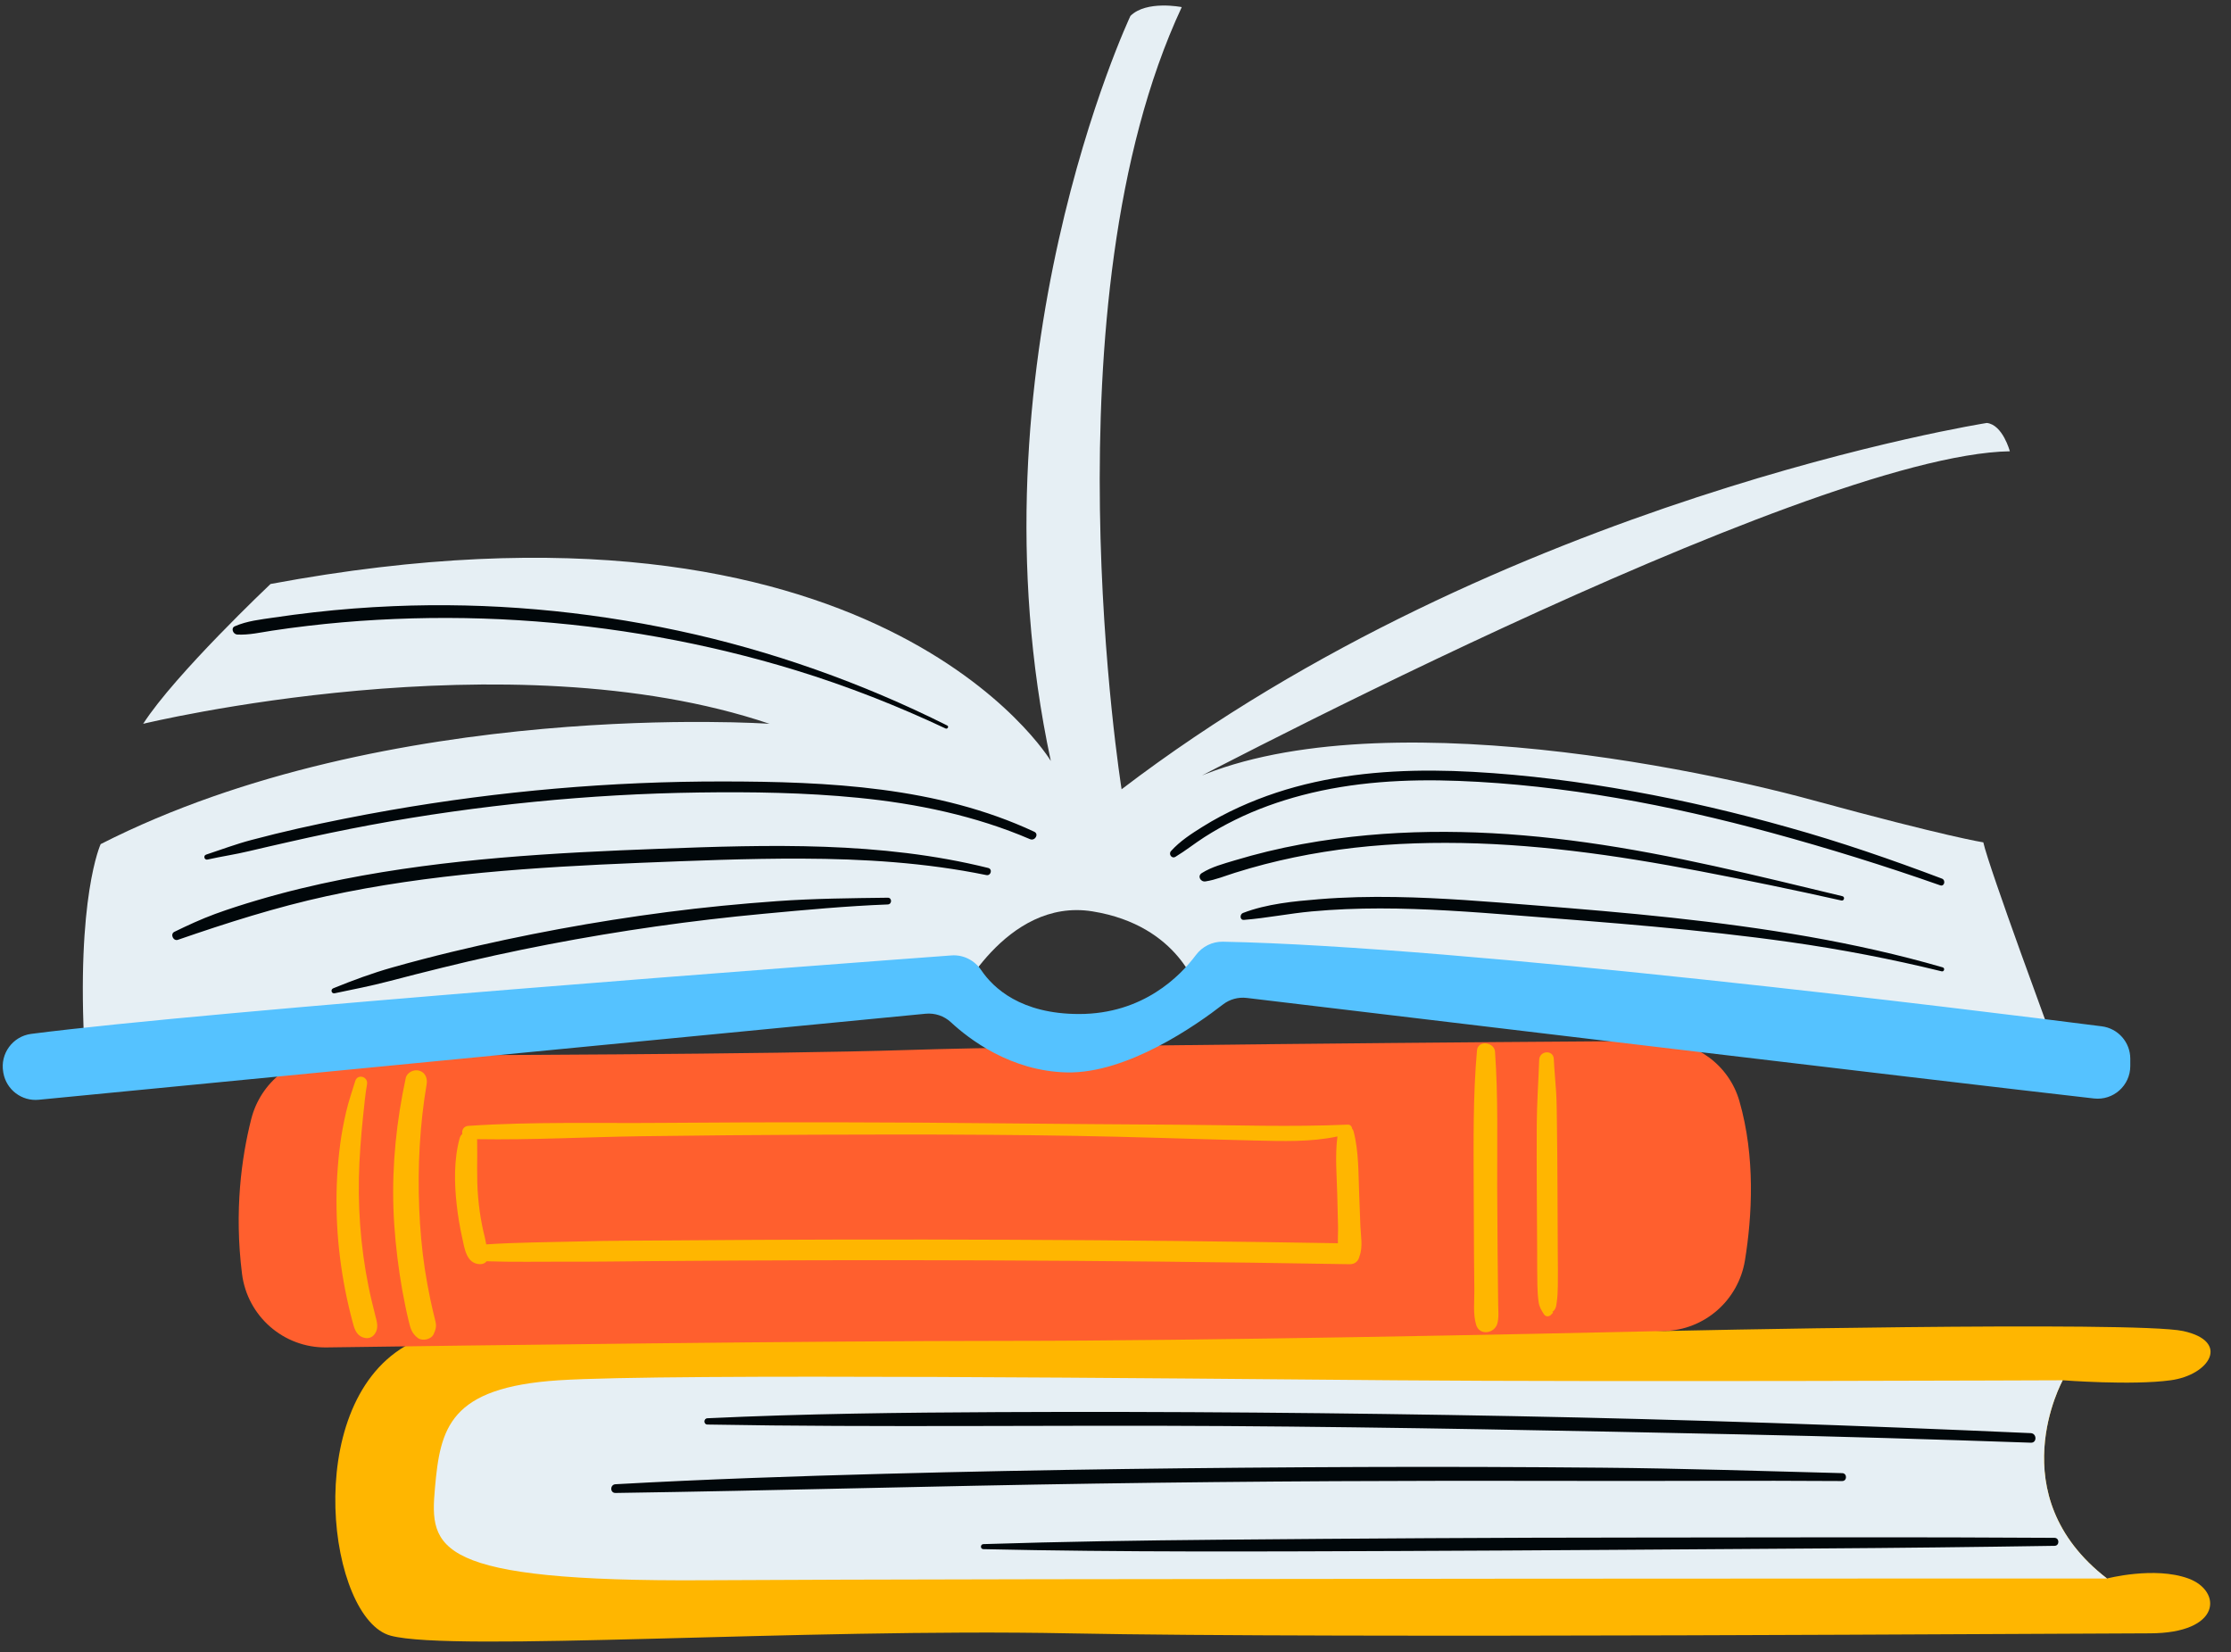 <?xml version="1.0" encoding="UTF-8" standalone="no"?><svg xmlns="http://www.w3.org/2000/svg" xmlns:xlink="http://www.w3.org/1999/xlink" fill="#000000" height="357.6" preserveAspectRatio="xMidYMid meet" version="1" viewBox="-0.6 -1.2 482.9 357.6" width="482.9" zoomAndPan="magnify"><rect x="-0.6" y="-1.2" width="482.9" height="357.6" fill="#333333" stroke="none"/><g id="change1_1"><path d="M464.65,352.3c-15.7,0-176.14,1.15-233.99,0c-57.84-1.15-133.29,4.09-146.69,0.51 c-13.41-3.57-19.53-49.28,3.06-62.62c22.6-13.34,272.53-3.32,272.53-3.32s102.02-2.23,112.36,0c10.34,2.24,5.75,9.52-2.68,10.66 c-8.42,1.15-23.36,0-23.36,0s-13.79,24.9,9.58,42.9c0,0,10.28-2.68,17.61,0S480.35,352.3,464.65,352.3z" fill="#ffb600"/></g><g id="change2_1"><path d="M71.36,227.26c28.03-0.05,95.14-0.26,124.44-1.21c30.84-1.01,128.63-1.74,162.54-1.97 c8.09-0.05,15.31,5.23,17.55,13.01c3.5,12.15,2.75,24.93,1.21,34.46c-1.41,8.67-8.75,15.13-17.54,15.32 c-29.69,0.67-99.89,2.13-141.93,2.13c-42.03,0-116.08,0.98-147.56,1.42c-9.27,0.13-17.14-6.75-18.29-15.95 c-1.7-13.61-0.1-25.17,1.99-33.44C55.8,232.95,63.03,227.27,71.36,227.26z" fill="#ff5f2e"/></g><g id="change3_1"><path d="M258.63,213.28c0,0-3.83-14.17-22.74-17.23c-18.91-3.06-29.72,19.91-29.72,19.91L17.74,226.68 c-1.91-33.7,3.45-45.19,3.45-45.19c62.43-31.79,144.77-26.04,144.77-26.04c-56.68-19.15-135.57,0-135.57,0 c6.89-10.72,27.57-30.26,27.57-30.26c131.36-24.51,168.89,38.3,168.89,38.3C208.46,77.7,244.08,2.25,244.08,2.25 c3.45-3.45,11.11-1.91,11.11-1.91c-29.87,63.96-13.02,169.28-13.02,169.28c82.34-62.81,187.28-79.28,187.28-79.28 c3.45,0.38,4.98,6.13,4.98,6.13c-44.81,0.77-184.98,75.45-184.98,75.45c34.85-23.36,112.6-8.04,142.09,0 c29.49,8.04,37.15,9.19,37.15,9.19c1.15,5.36,15.32,43.66,15.32,43.66C397.65,212.89,258.63,213.28,258.63,213.28z M445.88,297.53 c0,0-98.42,0.39-144.76,0c-46.34-0.38-157.03-1.53-180.77,0c-23.75,1.54-25.66,10.34-26.81,23.37c-1.15,13.02-0.38,20.29,58.6,19.91 c58.98-0.38,303.32-0.38,303.32-0.38C432.09,322.43,445.88,297.53,445.88,297.53z" fill="#e6eff4"/></g><g id="change4_1"><path d="M460.5,227.93v1.58c0,4.23-3.67,7.51-7.87,7.03c-34.41-3.91-162.29-19.23-183.38-21.76 c-1.84-0.22-3.69,0.29-5.16,1.43c-5.56,4.32-20.65,14.99-33.8,14.69c-12.14-0.28-21.15-7.22-25.06-10.85 c-1.48-1.38-3.47-2.04-5.48-1.85c-25.04,2.4-161.28,15.64-191.97,18.62c-3.67,0.36-7-2.17-7.65-5.8c-0.01-0.06-0.02-0.13-0.03-0.19 c-0.71-3.98,2.05-7.75,6.06-8.27c38.93-5.02,172.57-15.01,199.19-16.98c2.57-0.19,4.99,1.05,6.44,3.19 c2.61,3.86,8.58,9.49,21.18,9.49c13.85,0,21.89-8.21,25.28-12.76c1.38-1.85,3.55-2.93,5.85-2.89 c51.89,1.01,162.88,14.82,190.21,18.31C457.85,221.36,460.5,224.37,460.5,227.93z" fill="#55c2ff"/></g><g id="change1_2"><path d="M93.72,285.1c0.16,0.96-0.07,1.58-0.46,2.45c-0.51,1.15-2.44,1.57-3.42,0.83c-1.34-1.01-1.62-2.16-1.99-3.72 c-0.26-1.07-0.5-2.14-0.72-3.22c-0.48-2.31-0.9-4.63-1.24-6.96c-0.69-4.69-1.17-9.41-1.33-14.14c-0.32-9.53,0.66-18.9,2.66-28.21 c0.27-1.25,1.76-1.94,2.92-1.61c1.32,0.38,1.82,1.67,1.61,2.92c-1.5,8.81-1.97,17.95-1.61,26.87c0.18,4.41,0.55,8.81,1.22,13.18 c0.34,2.19,0.73,4.37,1.19,6.54c0.24,1.16,0.51,2.32,0.79,3.47C93.46,284.01,93.62,284.55,93.72,285.1z M79.85,280.34 c-0.5-2.11-0.92-4.24-1.29-6.38c-0.75-4.43-1.21-8.93-1.4-13.42c-0.19-4.48-0.09-8.99,0.24-13.46c0.17-2.23,0.34-4.46,0.59-6.68 c0.26-2.3,0.44-4.65,0.85-6.93c0.3-1.66-2.05-2.35-2.55-0.7c-0.68,2.23-1.44,4.39-1.97,6.67c-0.53,2.3-0.97,4.6-1.28,6.94 c-0.62,4.69-0.88,9.4-0.79,14.14c0.08,4.72,0.51,9.41,1.26,14.07c0.37,2.29,0.81,4.57,1.34,6.83c0.26,1.13,0.54,2.26,0.84,3.38 c0.35,1.29,0.69,2.76,2.03,3.36c1.07,0.47,2.15,0.31,2.84-0.71c0.85-1.26,0.42-2.6,0.07-3.95C80.37,282.44,80.1,281.39,79.85,280.34 z M293.65,270.7c-0.18,0.93-0.88,1.73-2.12,1.71c-13.79-0.24-27.59-0.43-41.39-0.57c-24.44-0.25-48.88-0.34-73.32-0.29 c-12.14,0.02-24.28,0.09-36.42,0.19c-6.15,0.05-12.31,0.15-18.46,0.12c-5.72-0.02-11.48,0.12-17.2-0.09 c-0.32,0.39-0.81,0.65-1.44,0.63c-2.98-0.08-3.34-3.43-3.86-5.73c-0.52-2.33-0.91-4.69-1.18-7.06c-0.53-4.73-0.63-9.84,0.63-14.46 c0.11-0.4,0.32-0.71,0.58-0.94c-0.17-0.77,0.26-1.67,1.3-1.74c13.92-0.94,27.95-0.53,41.89-0.65c24.85-0.2,49.71-0.16,74.56,0.11 c12.38,0.13,24.75,0.21,37.13,0.29c12.27,0.08,24.5,0.52,36.76-0.02c0.58-0.03,0.92,0.42,0.97,0.89c0.13,0.16,0.24,0.35,0.3,0.57 c1.16,4.38,1.03,9.21,1.22,13.71c0.1,2.29,0.18,4.58,0.26,6.87C293.95,266.24,294.43,268.77,293.65,270.7z M288.99,267.87 c-0.04-1.23,0.06-2.49,0.03-3.57c-0.05-2.29-0.11-4.58-0.17-6.87c-0.1-4.16-0.51-8.52,0.04-12.67c-5.8,1.24-11.84,1.01-17.75,0.88 c-6.9-0.16-13.79-0.36-20.68-0.57c-24.93-0.76-49.87-0.79-74.81-0.69c-12.47,0.05-24.93,0.16-37.4,0.33 c-11.86,0.16-23.74,0.84-35.6,0.64c0.01,0.07,0.02,0.14,0.03,0.22c0.09,4.12-0.16,8.21,0.21,12.32c0.18,2.04,0.45,4.06,0.85,6.06 c0.18,0.91,0.39,1.82,0.62,2.73c0.1,0.41,0.19,0.93,0.29,1.44c6.59-0.45,13.23-0.45,19.83-0.63c6.81-0.19,13.63-0.18,20.44-0.23 c24.43-0.2,48.87-0.25,73.3-0.14C241.8,267.21,265.39,267.47,288.99,267.87z M323.64,277.65c-0.03-2.49-0.06-4.97-0.08-7.46 c-0.04-4.81-0.07-9.62-0.09-14.43c-0.03-9.77,0.22-19.57-0.47-29.32c-0.15-2.14-3.71-2.59-3.91-0.29 c-0.88,9.86-0.73,19.79-0.71,29.69c0.01,4.9,0.03,9.79,0.07,14.69c0.02,2.49,0.04,4.98,0.07,7.47c0.03,2.43-0.33,5.25,0.41,7.58 c0.76,2.37,3.95,1.82,4.56-0.3c0.37-1.29,0.21-2.79,0.19-4.13C323.67,279.97,323.66,278.81,323.64,277.65z M336.58,270.19 c-0.02-4.72-0.04-9.44-0.06-14.16c-0.02-4.64-0.05-9.27-0.12-13.9c-0.04-2.31-0.03-4.64-0.17-6.95c-0.15-2.4-0.4-4.78-0.51-7.18 c-0.09-2.06-3.09-1.84-3.16,0.17c-0.16,4.66-0.5,9.27-0.53,13.94c-0.03,4.72-0.01,9.44,0.01,14.16c0.03,4.64,0.06,9.27,0.08,13.91 c0.01,2.32-0.01,4.64,0.05,6.95c0.03,1.16,0.1,2.31,0.26,3.46c0.15,1.07,0.6,1.79,1.17,2.67c0.42,0.65,1.3,0.51,1.68-0.09 c0.31-0.22,0.35-0.37,0.12-0.43c0.26-0.17,0.47-0.4,0.61-0.68c0.25-0.43,0.27-0.92,0.34-1.39c0.18-1.17,0.22-2.35,0.24-3.52 C336.64,274.83,336.59,272.5,336.58,270.19z" fill="#ffb600"/></g><g id="change5_1"><path d="M419.72,188.95c0.89,0.33,0.56,1.78-0.36,1.46c-12.02-4.23-24.26-8.03-36.56-11.38 c-22.03-6-44.81-10.34-67.67-11.22c-11.37-0.44-22.86,0.2-33.9,3.1c-4.98,1.31-9.86,3.05-14.48,5.33c-2.28,1.12-4.5,2.36-6.64,3.73 c-2.14,1.37-4.11,2.96-6.29,4.27c-0.8,0.48-1.54-0.59-0.96-1.24c1.94-2.16,4.43-3.77,6.89-5.3c2.52-1.57,5.14-2.96,7.84-4.19 c5.25-2.39,10.75-4.19,16.37-5.43c11.23-2.49,22.83-2.86,34.28-2.23c11.63,0.64,23.22,2.15,34.68,4.22 c11.31,2.04,22.52,4.68,33.58,7.8C397.78,181.02,408.78,184.82,419.72,188.95L419.72,188.95z M398.19,192.76 c-18.4-4.41-36.71-9.01-55.47-11.63c-17.94-2.51-36.17-3.22-54.16-0.8c-4.98,0.67-9.92,1.57-14.8,2.75 c-2.38,0.58-4.75,1.22-7.1,1.93c-2.43,0.74-4.98,1.39-7.13,2.75c-1.02,0.64-0.27,1.96,0.79,1.8c2.2-0.33,4.28-1.21,6.4-1.87 c2.12-0.67,4.26-1.28,6.41-1.84c4.23-1.09,8.51-1.98,12.83-2.67c8.7-1.4,17.54-1.97,26.35-1.96c18.45,0.01,36.77,2.63,54.86,6.09 c10.3,1.97,20.56,4.09,30.79,6.38C398.56,193.84,398.8,192.91,398.19,192.76L398.19,192.76z M419.89,208.16 c-19.12-5.54-38.88-8.61-58.65-10.75c-9.91-1.07-19.84-1.89-29.78-2.68c-9.99-0.79-19.99-1.63-30.01-1.79 c-5.51-0.09-11.02,0.02-16.51,0.47c-5.49,0.45-11.32,1-16.49,2.98c-0.74,0.28-0.72,1.58,0.21,1.5c4.89-0.39,9.73-1.38,14.62-1.83 c4.93-0.45,9.87-0.65,14.81-0.65c9.86,0,19.71,0.73,29.53,1.5c19.76,1.55,39.57,3,59.2,5.78c11.01,1.56,22.05,3.68,32.84,6.33 C420.22,209.17,420.45,208.32,419.89,208.16L419.89,208.16z M223.26,178.81c-20.89-9.76-44.66-10.86-67.35-10.88 c-24.18-0.03-48.34,2.07-72.16,6.23c-6.64,1.16-13.25,2.48-19.82,3.95c-3.37,0.76-6.71,1.59-10.05,2.47 c-3.36,0.88-6.56,2.09-9.86,3.18c-0.68,0.22-0.4,1.23,0.3,1.07c2.99-0.67,6-1.1,8.99-1.82c2.89-0.69,5.78-1.34,8.68-2 c5.79-1.32,11.6-2.54,17.44-3.63c11.81-2.2,23.7-3.86,35.65-5.05c11.82-1.17,23.68-1.85,35.55-2.01 c11.49-0.16,23.04,0.01,34.49,1.14c12.72,1.25,25.45,3.9,37.23,8.96C223.41,180.87,224.35,179.32,223.26,178.81L223.26,178.81z M213.29,186.65c-23.26-5.78-47.42-5.05-71.19-4.15c-22.92,0.86-45.95,2.13-68.5,6.6c-6.24,1.24-12.44,2.73-18.54,4.54 c-3.05,0.9-6.09,1.87-9.08,2.96c-3.04,1.12-5.92,2.45-8.83,3.87c-0.97,0.47-0.26,2.08,0.76,1.73c10.6-3.66,21.28-7.07,32.25-9.46 c11.11-2.42,22.39-3.98,33.7-5.06c11.27-1.07,22.59-1.67,33.9-2.13c11.71-0.47,23.44-0.96,35.16-0.92 c13.38,0.04,26.84,0.87,39.97,3.56C213.89,188.4,214.29,186.9,213.29,186.65L213.29,186.65z M191.56,193.09 c-7.98,0.1-15.98,0.17-23.94,0.74c-7.97,0.57-15.92,1.34-23.84,2.37c-15.66,2.03-31.2,4.91-46.56,8.61 c-4.35,1.05-8.68,2.18-12.99,3.4c-4.34,1.23-8.51,2.78-12.69,4.48c-0.66,0.27-0.41,1.23,0.31,1.08c3.92-0.82,7.84-1.58,11.72-2.6 c3.86-1.02,7.74-1.99,11.62-2.95c7.6-1.88,15.26-3.55,22.95-5.03c15.42-2.96,30.99-5.18,46.62-6.63c8.92-0.83,17.85-1.67,26.81-2.01 C192.5,194.5,192.5,193.08,191.56,193.09L191.56,193.09z M204.43,155.82c-18.38-9.21-38.11-16.22-58.22-20.52 c-20.24-4.33-40.99-6.18-61.67-5.31c-5.75,0.24-11.49,0.68-17.2,1.33c-2.91,0.33-5.81,0.71-8.7,1.14c-2.84,0.42-5.77,0.72-8.41,1.88 c-0.95,0.42-0.35,1.74,0.5,1.79c2.54,0.14,5.07-0.46,7.57-0.84c2.58-0.39,5.16-0.74,7.75-1.04c4.98-0.59,9.98-1.02,14.99-1.3 c10.16-0.57,20.37-0.55,30.52,0.08c20.32,1.26,40.62,4.87,60.1,10.84c11.11,3.41,21.92,7.66,32.43,12.6 C204.5,156.64,204.85,156.03,204.43,155.82L204.43,155.82z M438.96,308.97c-37.33-1.66-74.67-2.97-112.03-3.68 c-37.16-0.71-74.33-1.04-111.5-0.87c-20.98,0.1-41.94,0.34-62.9,1.33c-0.87,0.04-0.89,1.34-0.01,1.36 c37.36,0.67,74.73,0.08,112.1,0.33c37.18,0.25,74.34,1.01,111.51,1.8c20.96,0.44,41.92,1.07,62.87,1.8 C440.33,311.08,440.28,309.03,438.96,308.97L438.96,308.97z M398.14,317.63c-17.32-0.45-34.62-1.03-51.94-1.18 c-17.32-0.15-34.63-0.22-51.95-0.15c-34.45,0.13-68.91,0.55-103.35,1.47c-19.43,0.52-38.87,1.18-58.28,2.26 c-1.21,0.07-1.22,1.91,0,1.89c34.62-0.51,69.24-1.51,103.86-2.03c34.45-0.52,68.91-0.68,103.36-0.58 c19.43,0.06,38.87-0.11,58.3,0.03C399.24,319.34,399.24,317.65,398.14,317.63L398.14,317.63z M444.09,331.63 c-30.14-0.2-60.29-0.07-90.43-0.06c-30.14,0.01-60.29,0.2-90.43,0.47c-16.99,0.15-33.98,0.41-50.97,0.95 c-0.7,0.02-0.72,1.08-0.01,1.09c30.14,0.68,60.29,0.51,90.44,0.4c30.15-0.11,60.3-0.36,90.45-0.55c16.99-0.11,33.98-0.3,50.97-0.57 C445.22,333.35,445.21,331.64,444.09,331.63L444.09,331.63z" fill="#01070a"/></g></svg>